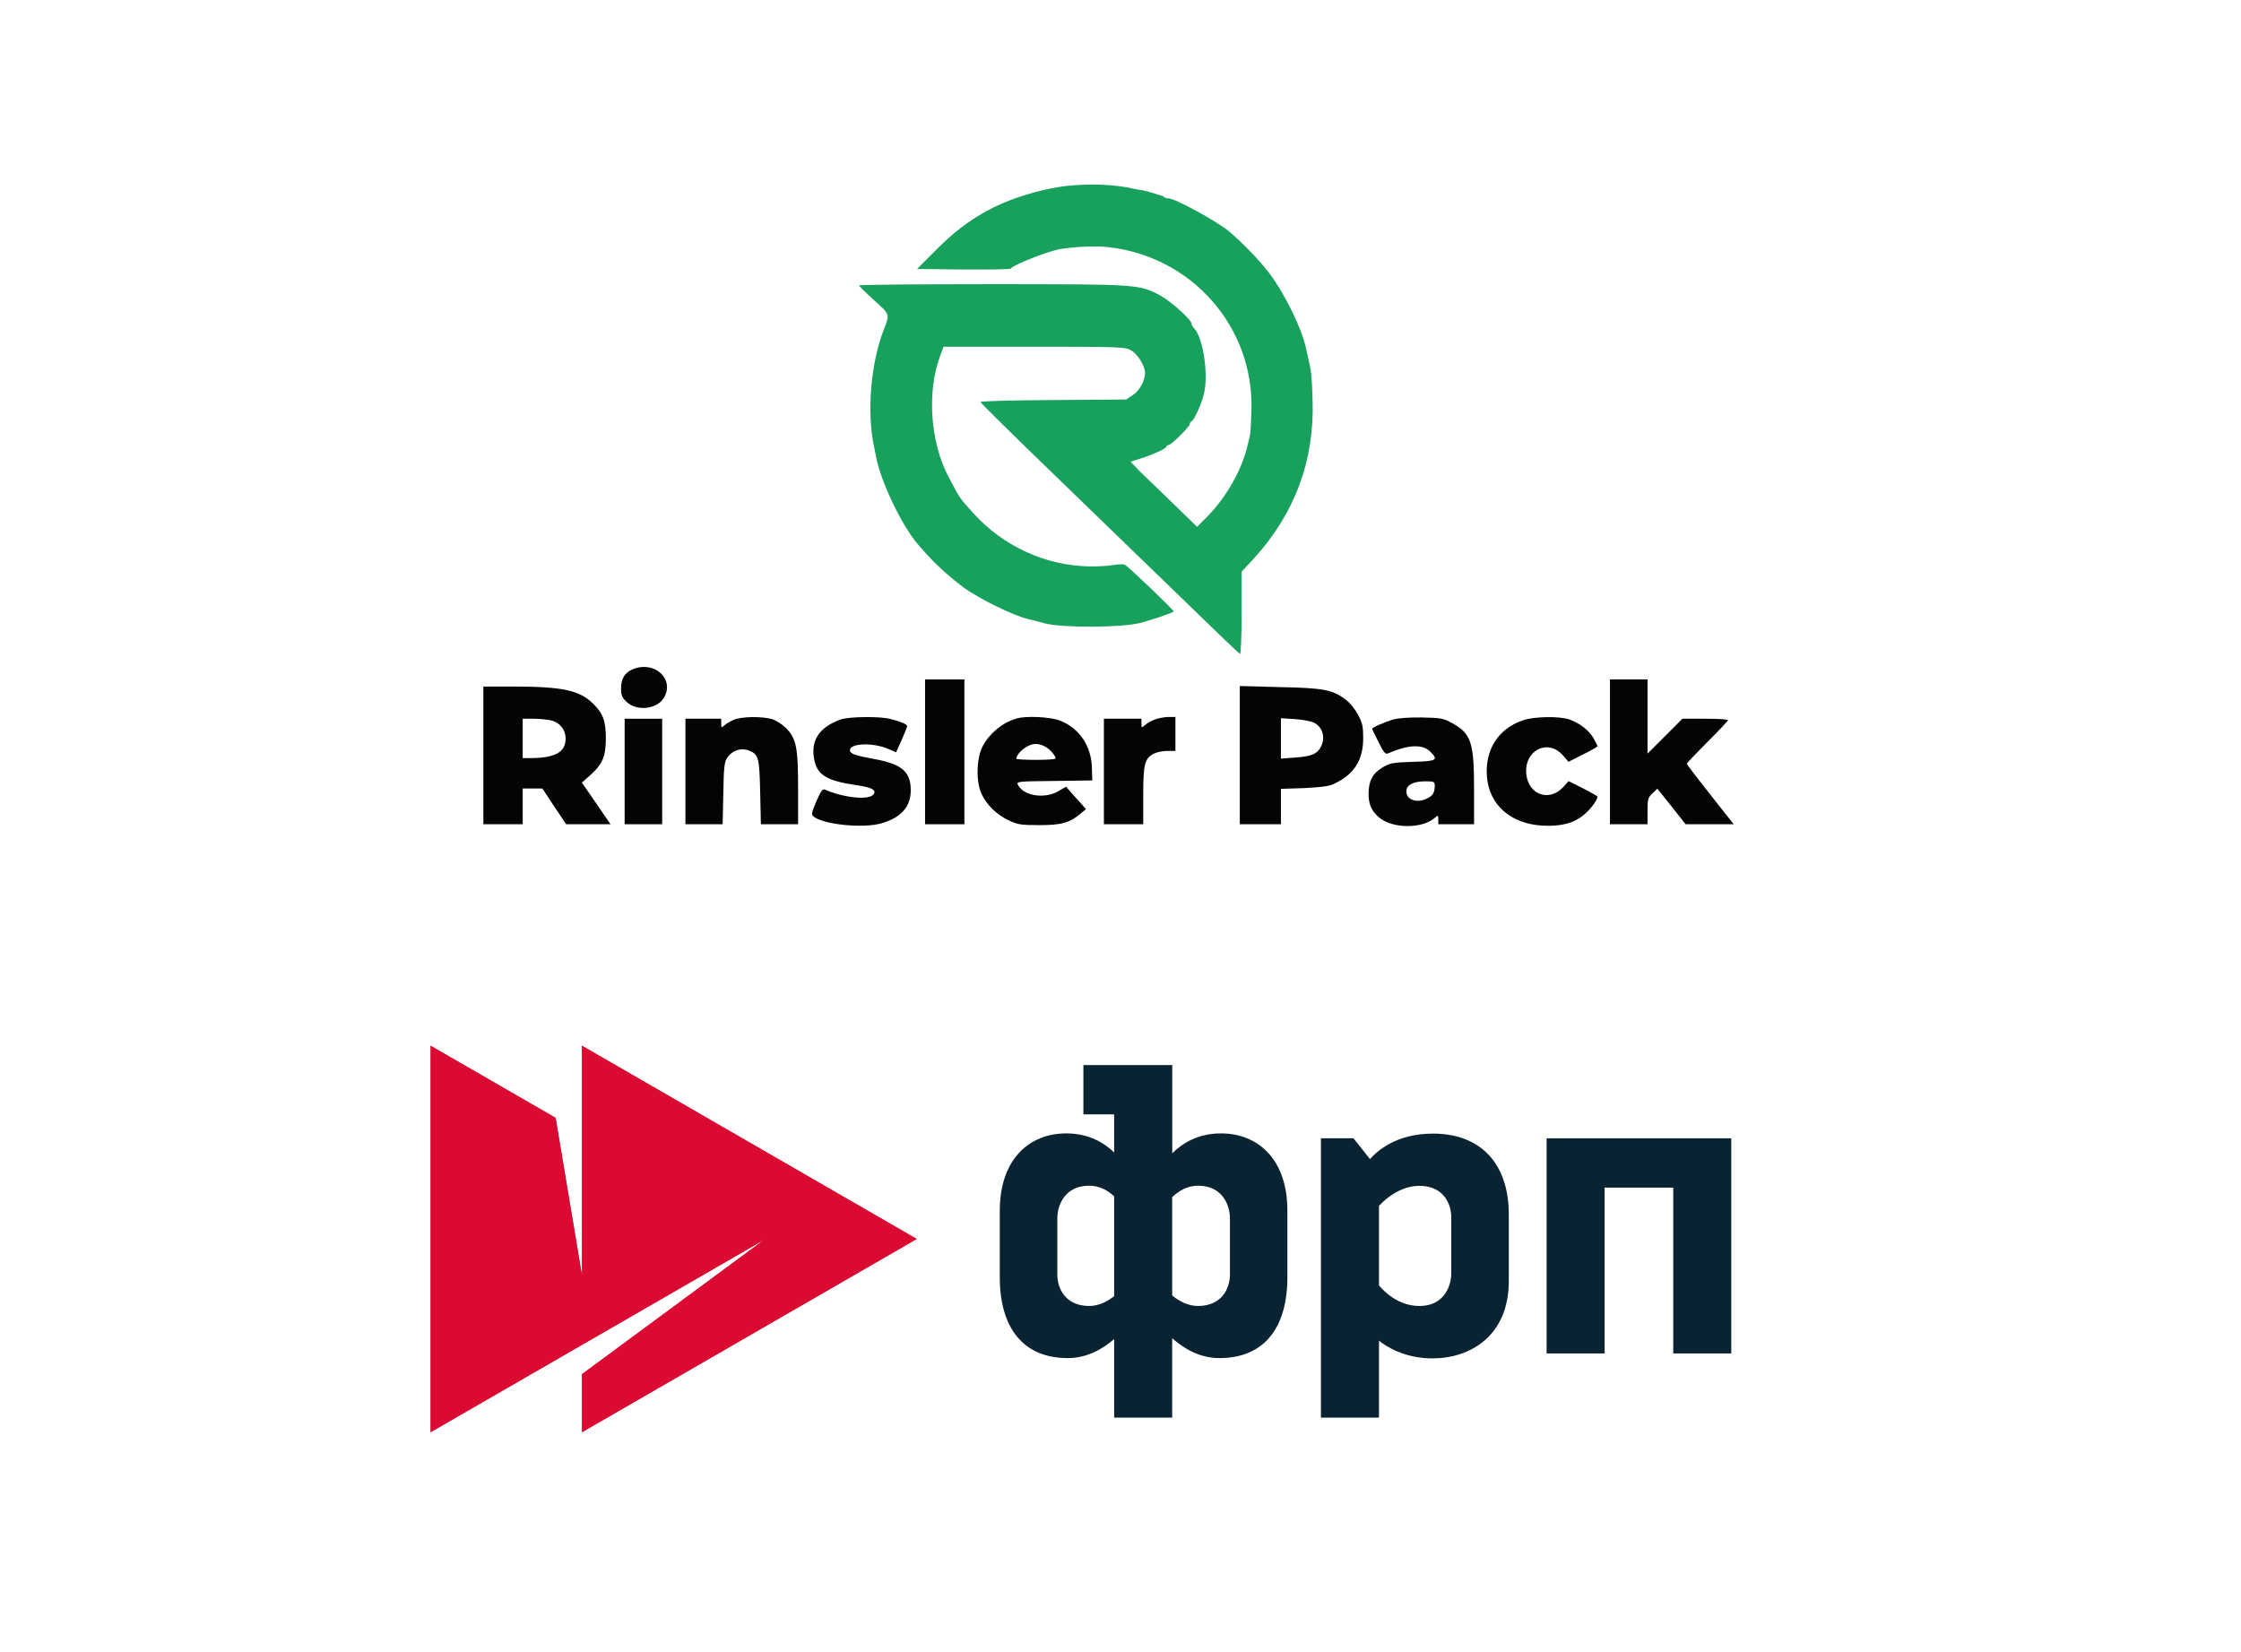 <svg width="255" height="188" viewBox="0 0 255 188" fill="none" xmlns="http://www.w3.org/2000/svg">
<rect width="255" height="188" fill="white"/>
<path d="M66.228 119V145.178L63.22 127.203L49 119V162.972L86.976 141.06L66.228 156.368V162.972L104.311 140.986L66.228 119Z" fill="#DB0A33"/>
<path fill-rule="evenodd" clip-rule="evenodd" d="M66.228 156.368V162.972L104.311 140.986L66.228 119V145.178L63.22 127.203L49 119V162.972L86.976 141.06L66.228 156.368ZM49.118 162.768L86.917 140.958L87.046 141.155L66.346 156.428V162.767L104.076 140.986L66.346 119.204V145.178L66.112 145.197L63.113 127.278L49.118 119.204V162.768Z" fill="#DB0A33"/>
<path d="M163.057 128.996C158.843 128.996 156.646 131.023 155.888 131.898L154.011 129.529H150.309V161.319H156.912V152.561C157.734 153.222 159.814 154.576 163.003 154.576C167.206 154.576 171.686 152.091 171.686 145.755V138.213C171.686 132.442 168.518 128.996 163.057 128.996ZM165.137 144.923C165.137 146.288 164.358 148.613 161.51 148.613C158.661 148.613 156.912 146.256 156.912 146.256V137.231C156.912 137.231 158.843 134.938 161.51 134.938C164.176 134.938 165.137 136.89 165.137 138.511V144.923Z" fill="#0A2332"/>
<path d="M175.985 129.531V154.013H182.588V135.142H190.397V154.013H197V129.531H175.985Z" fill="#0A2332"/>
<path d="M138.927 128.972C136.282 128.972 134.489 130.135 133.39 131.233V126.806V121.195H126.788H123.278V126.806H126.777V131.137C125.668 130.071 123.908 128.972 121.336 128.972C117.134 128.972 113.763 131.884 113.763 137.794V145.336C113.763 151.097 116.419 154.542 121.496 154.542C123.651 154.542 125.422 153.55 126.777 152.376V161.316H133.38V152.28C134.746 153.497 136.548 154.542 138.757 154.542C143.845 154.542 146.49 151.097 146.49 145.336V137.794C146.501 131.884 143.119 128.972 138.927 128.972ZM123.939 148.611C121.273 148.611 120.312 146.659 120.312 145.037V138.615C120.312 137.25 121.091 134.924 123.939 134.924C125.134 134.924 126.073 135.479 126.777 136.13V147.491C126.02 148.099 125.039 148.611 123.939 148.611ZM139.951 145.037C139.951 146.648 138.991 148.611 136.325 148.611C135.172 148.611 134.159 148.056 133.38 147.416V136.226C134.095 135.543 135.076 134.924 136.325 134.924C139.183 134.924 139.951 137.25 139.951 138.615V145.037Z" fill="#0A2332"/>
<path d="M121.296 21.165C119.078 21.429 116.23 22.203 114.113 23.118C111.305 24.319 108.965 25.967 106.523 28.429L104.346 30.607L109.616 30.668C112.526 30.688 114.948 30.647 115.009 30.566C115.334 30.118 119.262 28.572 120.625 28.348C122.314 28.063 124.756 27.961 126.119 28.124C135.622 29.182 142.683 37.2 142.398 46.682C142.357 48.025 142.296 49.307 142.235 49.531C142.174 49.755 142.072 50.202 141.991 50.548C141.36 53.377 139.59 56.531 137.372 58.79L136.212 59.95L134.523 58.301C133.587 57.386 132.142 56.002 131.308 55.188C130.474 54.394 129.517 53.479 129.212 53.133L128.642 52.542L129.721 52.197C131.166 51.749 132.732 51.037 132.732 50.813C132.732 50.731 132.834 50.65 132.956 50.65C133.261 50.65 135.357 48.575 135.378 48.269C135.378 48.147 135.459 48.005 135.561 47.964C135.866 47.862 136.741 45.929 137.006 44.769C137.535 42.551 136.883 38.359 135.866 37.342C135.703 37.179 135.581 36.956 135.581 36.833C135.581 36.386 133.2 34.249 131.979 33.598C129.619 32.357 129.517 32.336 112.852 32.336C104.529 32.336 97.733 32.397 97.753 32.479C97.773 32.581 98.445 33.232 99.238 33.964C101.314 35.836 101.273 35.694 100.581 37.464C99.076 41.31 98.608 46.947 99.462 50.854C99.523 51.139 99.625 51.627 99.686 51.973C100.174 54.679 102.555 59.705 104.366 61.842C106.055 63.856 107.683 65.383 109.616 66.827C111.407 68.15 115.416 70.103 117.084 70.47C117.349 70.531 118.163 70.734 118.895 70.938C120.93 71.467 127.686 71.426 129.782 70.877C131.43 70.429 133.546 69.697 133.546 69.574C133.546 69.391 128.418 64.487 127.991 64.263C127.849 64.182 127.238 64.202 126.628 64.304C126.017 64.406 124.735 64.487 123.779 64.447C118.875 64.324 114.113 62.106 110.776 58.423C109.169 56.653 109.23 56.734 107.907 54.211C105.872 50.345 105.465 44.627 106.93 40.639L107.358 39.458H117.654C127.299 39.458 128.011 39.479 128.663 39.845C129.416 40.232 130.291 41.636 130.291 42.429C130.291 43.325 129.68 44.444 128.907 44.953L128.154 45.461L119.872 45.522C115.294 45.543 111.57 45.644 111.57 45.746C111.57 45.848 115.477 49.694 120.279 54.333C125.061 58.952 131.654 65.342 134.95 68.537C138.226 71.731 140.994 74.377 141.096 74.417C141.197 74.458 141.279 72.444 141.279 69.778V65.057L142.622 63.612C147.322 58.484 149.581 52.4 149.357 45.563C149.276 42.836 149.215 42.267 148.889 40.883C148.828 40.598 148.726 40.15 148.665 39.886C148.258 37.647 146.264 33.517 144.453 31.115C143.375 29.691 141.462 27.697 139.854 26.333C138.43 25.153 133.709 22.569 132.936 22.569C132.753 22.569 132.529 22.508 132.447 22.406C132.366 22.325 132.224 22.264 132.163 22.264C132.081 22.243 131.695 22.142 131.308 21.999C130.921 21.877 130.331 21.714 129.985 21.653C129.66 21.613 129.151 21.511 128.866 21.45C126.668 20.961 123.942 20.88 121.296 21.165Z" fill="#18A15D"/>
<path d="M71.971 76.171C71.076 76.557 70.669 77.249 70.669 78.328C70.669 79.101 70.771 79.365 71.279 79.854C72.521 81.034 74.963 80.688 75.654 79.203C76.672 77.086 74.311 75.153 71.971 76.171Z" fill="#030405"/>
<path d="M105.261 85.552V93.793H107.499H109.737V85.552V77.311H107.499H105.261V85.552Z" fill="#030405"/>
<path d="M183.196 85.552V93.793H185.333H187.47V92.308C187.47 90.944 187.51 90.761 188.039 90.273L188.589 89.744L190.196 91.758L191.804 93.793H194.531H197.278L196.26 92.511C192.76 88.075 191.946 87.017 191.946 86.895C191.946 86.834 193.004 85.715 194.286 84.433C195.568 83.151 196.626 82.031 196.626 81.95C196.626 81.848 195.467 81.787 194.042 81.787H191.438L189.464 83.761L187.47 85.755V81.523V77.311H185.333H183.196V85.552Z" fill="#030405"/>
<path d="M55 85.959V93.793H57.238H59.477V91.758V89.723H60.596H61.715L63.058 91.758L64.421 93.793H66.945H69.468L67.84 91.412L66.212 89.052L67.128 88.238C68.552 86.996 68.939 86.081 68.939 84.026C68.939 82.052 68.613 81.156 67.474 80.058C65.907 78.531 63.974 78.124 58.317 78.124H55V85.959ZM62.773 81.991C63.75 82.276 64.36 83.049 64.36 84.046C64.36 85.572 63.2 86.223 60.555 86.264H59.477V84.026V81.787H60.759C61.45 81.787 62.366 81.889 62.773 81.991Z" fill="#030405"/>
<path d="M141.075 85.938V93.793H143.415H145.755V91.778V89.764L148.36 89.683C150.069 89.601 151.188 89.479 151.657 89.255C154.037 88.197 155.116 86.549 155.116 84.005C155.116 82.683 155.034 82.276 154.546 81.36C154.22 80.729 153.61 79.976 153.122 79.61C151.636 78.491 150.639 78.287 145.613 78.186L141.075 78.063V85.938ZM149.561 82.255C150.476 82.744 150.822 83.883 150.354 84.88C149.907 85.796 149.276 86.081 147.343 86.203L145.755 86.325V84.026V81.726L147.343 81.828C148.238 81.889 149.194 82.072 149.561 82.255Z" fill="#030405"/>
<path d="M83.488 81.909C83.102 82.072 82.634 82.357 82.43 82.54C82.084 82.845 82.064 82.825 82.064 82.337V81.787H80.029H77.994V87.79V93.793H80.11H82.227L82.308 90.273C82.349 87.342 82.43 86.691 82.735 86.244C83.346 85.348 84.404 85.023 85.381 85.47C86.317 85.898 86.418 86.345 86.5 90.171L86.581 93.793H88.698H90.814V89.764C90.814 85.023 90.61 84.026 89.43 82.845C89.003 82.418 88.291 81.97 87.843 81.828C86.703 81.502 84.363 81.523 83.488 81.909Z" fill="#030405"/>
<path d="M95.677 81.867C93.194 82.742 92.197 84.288 92.665 86.507C93.031 88.216 94.11 88.847 97.366 89.335C99.217 89.6 99.787 89.905 99.38 90.413C98.831 91.085 95.982 90.78 93.845 89.844C93.601 89.742 93.398 90.027 92.889 91.187C92.319 92.55 92.299 92.692 92.604 92.937C93.805 93.852 98.241 94.28 100.296 93.69C102.534 93.038 103.633 91.817 103.633 89.925C103.633 87.809 102.616 86.934 99.441 86.364C97.305 85.978 96.715 85.774 96.715 85.367C96.715 84.553 99.4 84.472 101.13 85.245L101.964 85.611L102.595 84.207C102.941 83.434 103.226 82.722 103.226 82.62C103.226 82.416 102.493 82.111 101.293 81.806C100.153 81.501 96.572 81.541 95.677 81.867Z" fill="#030405"/>
<path d="M115.638 81.767C114.031 82.255 112.586 83.456 111.813 84.921C111.101 86.325 111.04 88.93 111.691 90.354C112.281 91.595 113.42 92.714 114.804 93.365C115.822 93.834 116.188 93.894 118.284 93.894C120.787 93.894 121.743 93.63 123.025 92.531L123.574 92.063L122.435 90.802L121.295 89.52L120.441 90.028C118.874 90.944 116.513 90.578 115.842 89.336C115.638 88.93 115.679 88.909 119.952 88.868L124.287 88.807L124.246 87.363C124.185 84.86 122.781 82.825 120.583 81.991C119.444 81.563 116.717 81.441 115.638 81.767ZM118.894 84.941C119.444 85.226 120.115 85.979 120.115 86.305C120.115 86.406 119.118 86.467 117.877 86.467C116.656 86.467 115.638 86.406 115.638 86.345C115.638 85.999 116.147 85.389 116.717 85.043C117.49 84.555 118.101 84.534 118.894 84.941Z" fill="#030405"/>
<path d="M131.308 81.909C130.921 82.072 130.453 82.357 130.25 82.54C129.904 82.845 129.884 82.825 129.884 82.337V81.787H127.747H125.61V87.79V93.793H127.849H130.087V90.537C130.087 86.915 130.25 86.305 131.308 85.755C131.634 85.593 132.305 85.45 132.834 85.45H133.75V83.517V81.584H132.895C132.407 81.604 131.695 81.747 131.308 81.909Z" fill="#030405"/>
<path d="M158.575 81.867C157.619 82.132 156.134 82.783 156.134 82.925C156.134 82.986 156.459 83.658 156.866 84.451C157.436 85.611 157.639 85.855 157.924 85.733C160.305 84.716 161.872 84.655 162.767 85.55C163.703 86.486 163.479 86.629 160.773 86.69C158.494 86.771 158.189 86.812 157.334 87.32C156.195 87.992 155.727 88.867 155.727 90.332C155.727 91.533 156.072 92.306 156.947 93.038C158.474 94.32 161.892 94.32 163.296 93.038C163.642 92.733 163.663 92.754 163.663 93.242V93.791H165.697H167.732V89.864C167.732 84.492 167.407 83.475 165.25 82.294C164.253 81.745 163.988 81.684 161.831 81.643C160.386 81.623 159.145 81.704 158.575 81.867ZM163.256 89.396C163.256 90.169 163.052 90.536 162.421 90.841C161.2 91.492 159.878 90.963 160.04 89.905C160.122 89.274 160.895 88.908 162.197 88.908C163.174 88.908 163.256 88.948 163.256 89.396Z" fill="#030405"/>
<path d="M173.287 81.968C170.479 82.924 168.953 85.305 169.197 88.398C169.462 91.613 171.924 93.77 175.587 93.953C177.683 94.055 179.127 93.668 180.308 92.651C181.04 92.02 181.773 91.023 181.773 90.656C181.773 90.596 181.04 90.168 180.145 89.721L178.497 88.886L177.845 89.598C176.238 91.287 173.898 90.412 173.674 88.072C173.409 85.386 176.136 84.002 177.845 85.956L178.476 86.689L180.125 85.854C181.04 85.407 181.773 84.979 181.773 84.918C181.773 84.837 181.569 84.43 181.325 84.002C180.837 83.127 179.758 82.293 178.578 81.866C177.439 81.479 174.569 81.52 173.287 81.968Z" fill="#030405"/>
<path d="M71.076 87.79V93.793H73.213H75.349V87.79V81.787H73.213H71.076V87.79Z" fill="#030405"/>
</svg>
